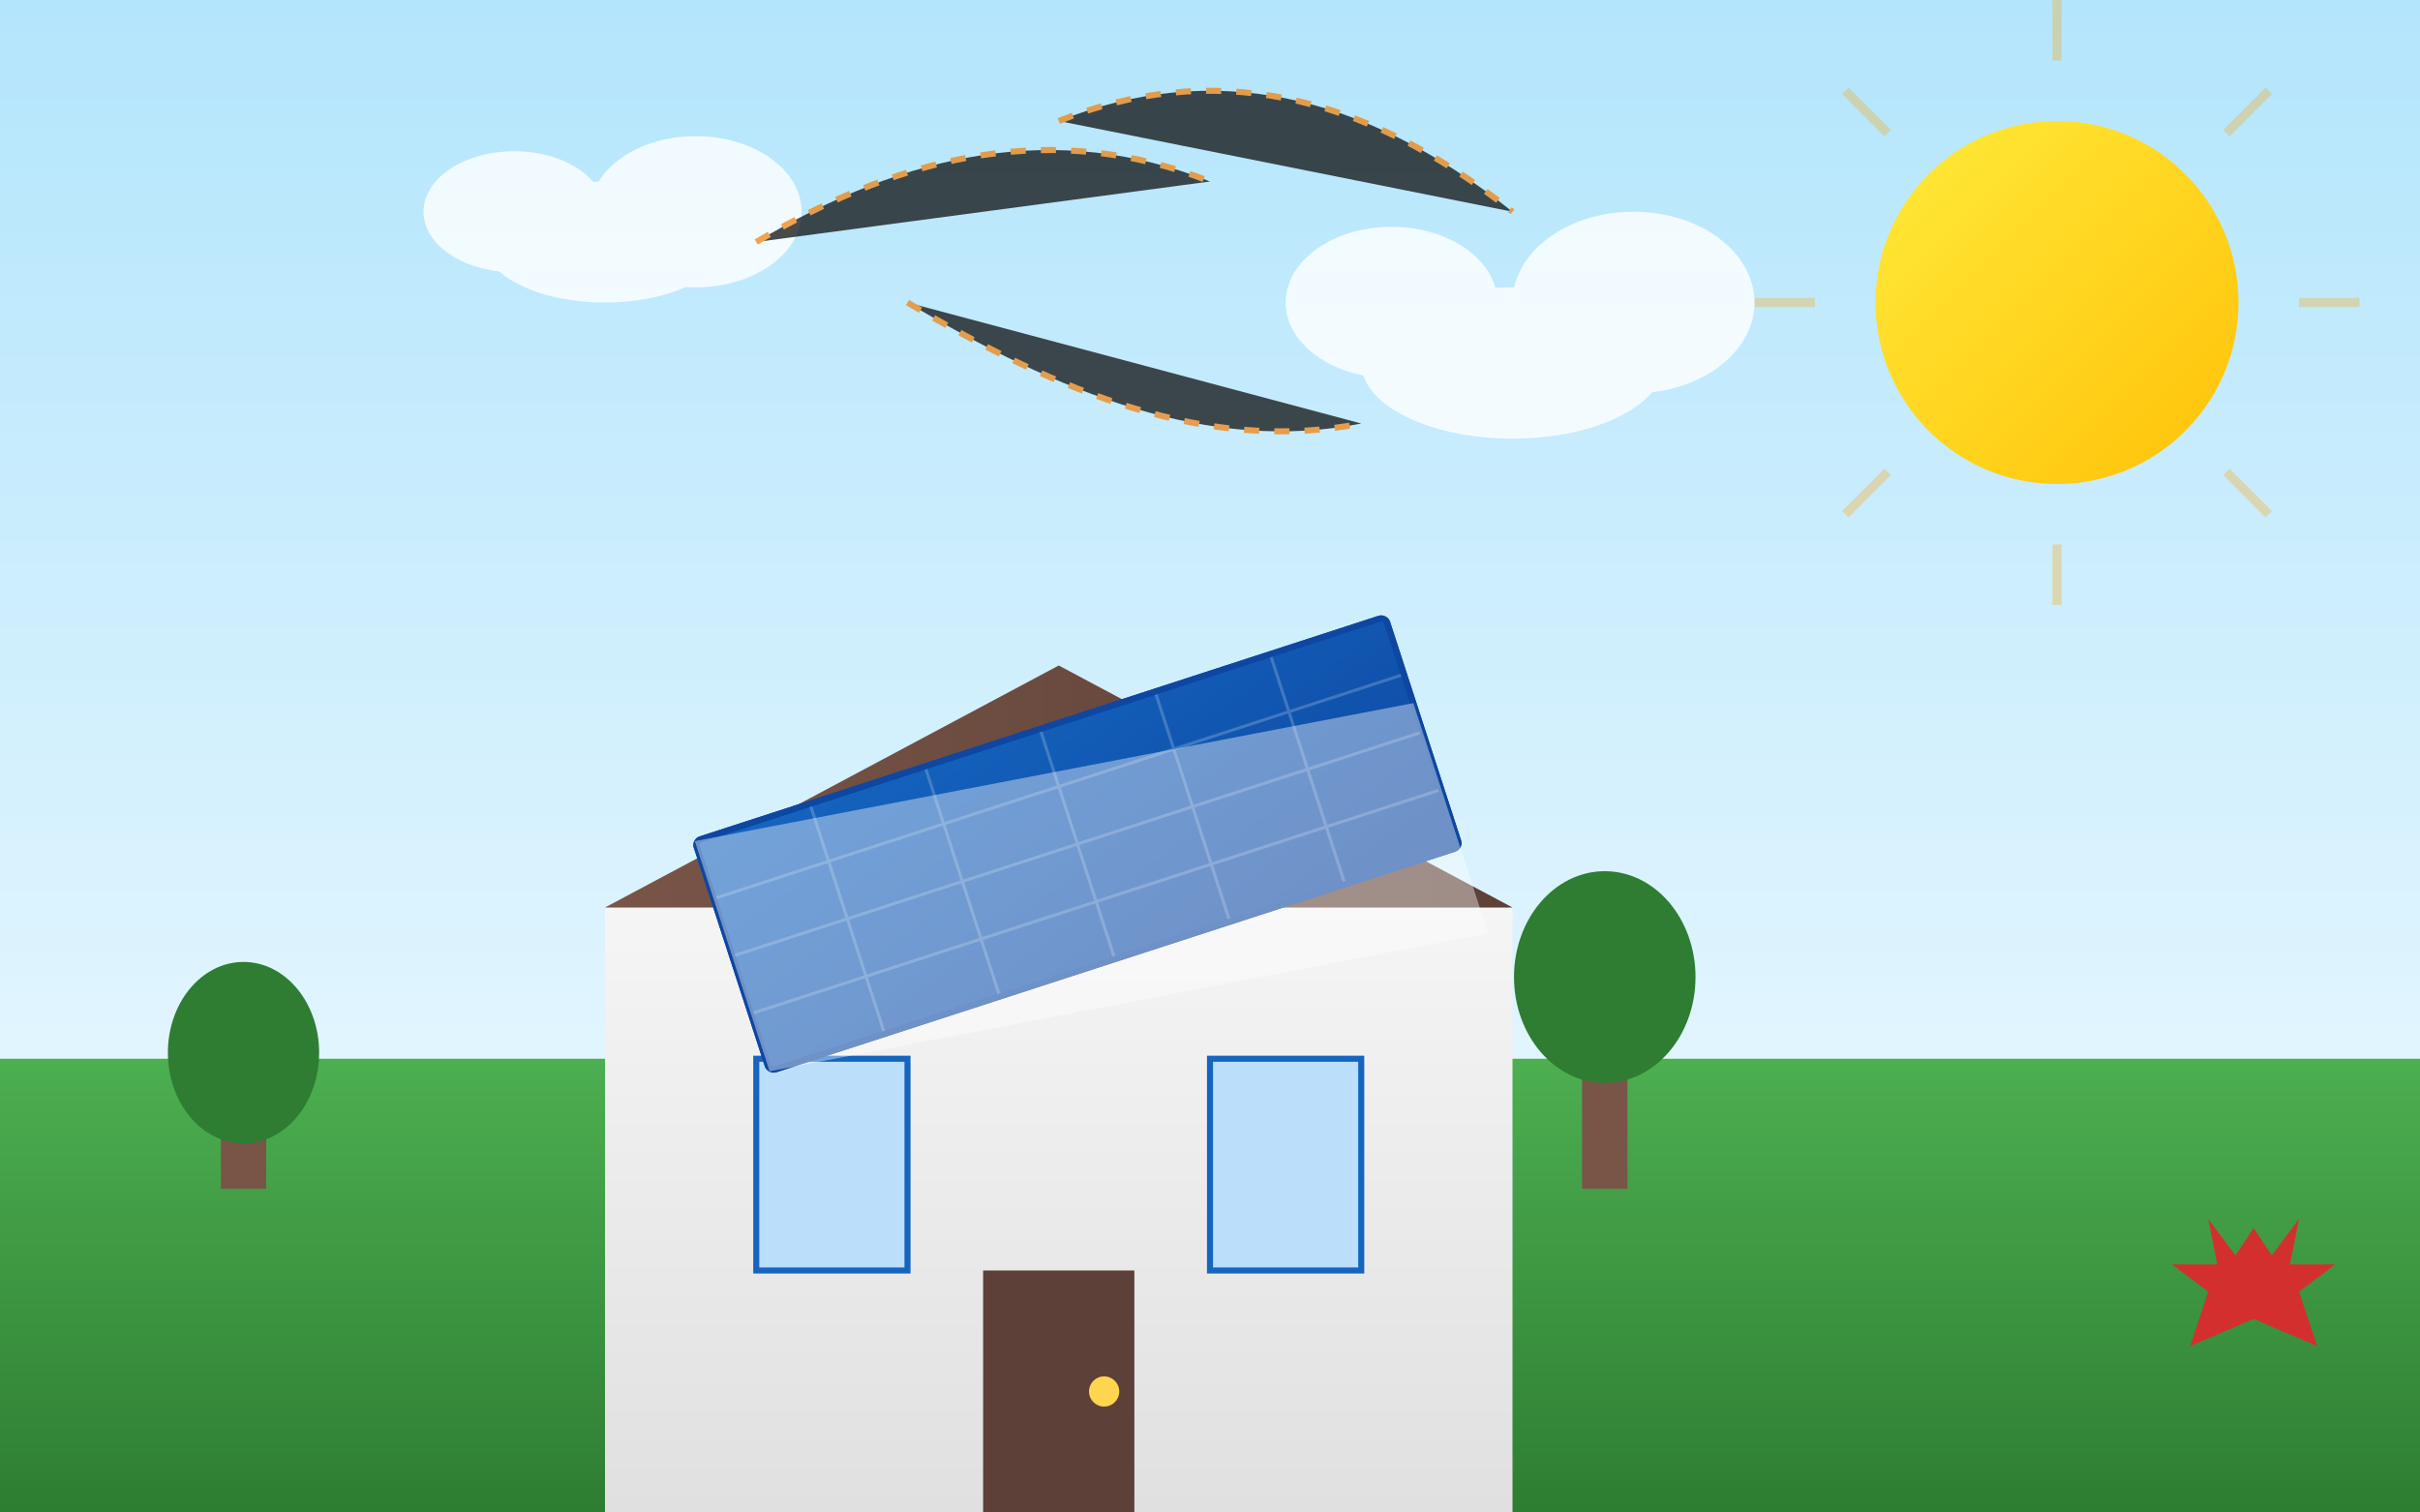 <svg xmlns="http://www.w3.org/2000/svg" width="800" height="500" viewBox="0 0 800 500">
  <defs>
    <linearGradient id="skyGradient" x1="0%" y1="0%" x2="0%" y2="100%">
      <stop offset="0%" stop-color="#b3e5fc" />
      <stop offset="100%" stop-color="#e1f5fe" />
    </linearGradient>
    <linearGradient id="sunGradient" x1="0%" y1="0%" x2="100%" y2="100%">
      <stop offset="0%" stop-color="#ffeb3b" />
      <stop offset="100%" stop-color="#ffc107" />
    </linearGradient>
    <linearGradient id="panelGradient" x1="0%" y1="0%" x2="100%" y2="100%">
      <stop offset="0%" stop-color="#1565c0" />
      <stop offset="100%" stop-color="#0d47a1" />
    </linearGradient>
    <linearGradient id="roofGradient" x1="0%" y1="0%" x2="100%" y2="0%">
      <stop offset="0%" stop-color="#795548" />
      <stop offset="100%" stop-color="#5d4037" />
    </linearGradient>
    <linearGradient id="houseGradient" x1="0%" y1="0%" x2="0%" y2="100%">
      <stop offset="0%" stop-color="#f5f5f5" />
      <stop offset="100%" stop-color="#e0e0e0" />
    </linearGradient>
    <linearGradient id="groundGradient" x1="0%" y1="0%" x2="0%" y2="100%">
      <stop offset="0%" stop-color="#4caf50" />
      <stop offset="100%" stop-color="#2e7d32" />
    </linearGradient>
    <filter id="treeShadow" x="-20%" y="-20%" width="140%" height="140%">
      <feGaussianBlur in="SourceAlpha" stdDeviation="5" />
      <feOffset dx="3" dy="3" result="offsetblur" />
      <feComponentTransfer>
        <feFuncA type="linear" slope="0.3" />
      </feComponentTransfer>
      <feMerge>
        <feMergeNode />
        <feMergeNode in="SourceGraphic" />
      </feMerge>
    </filter>
  </defs>
  
  <!-- Background -->
  <rect x="0" y="0" width="800" height="350" fill="url(#skyGradient)" />
  <rect x="0" y="350" width="800" height="150" fill="url(#groundGradient)" />
  
  <!-- Sun -->
  <circle cx="680" cy="100" r="60" fill="url(#sunGradient)" />
  <g opacity="0.3">
    <line x1="680" y1="20" x2="680" y2="0" stroke="#ffa000" stroke-width="3" />
    <line x1="680" y1="180" x2="680" y2="200" stroke="#ffa000" stroke-width="3" />
    <line x1="600" y1="100" x2="580" y2="100" stroke="#ffa000" stroke-width="3" />
    <line x1="760" y1="100" x2="780" y2="100" stroke="#ffa000" stroke-width="3" />
    <line x1="624" y1="44" x2="610" y2="30" stroke="#ffa000" stroke-width="3" />
    <line x1="736" y1="156" x2="750" y2="170" stroke="#ffa000" stroke-width="3" />
    <line x1="624" y1="156" x2="610" y2="170" stroke="#ffa000" stroke-width="3" />
    <line x1="736" y1="44" x2="750" y2="30" stroke="#ffa000" stroke-width="3" />
  </g>
  
  <!-- Clouds -->
  <g fill="#ffffff" opacity="0.8">
    <ellipse cx="200" cy="80" rx="40" ry="20" />
    <ellipse cx="230" cy="70" rx="35" ry="25" />
    <ellipse cx="170" cy="70" rx="30" ry="20" />
    
    <ellipse cx="500" cy="120" rx="50" ry="25" />
    <ellipse cx="540" cy="100" rx="40" ry="30" />
    <ellipse cx="460" cy="100" rx="35" ry="25" />
  </g>
  
  <!-- House with Solar Panels -->
  <g transform="translate(100, 200)">
    <!-- House structure -->
    <rect x="100" y="100" width="300" height="200" fill="url(#houseGradient)" />
    <polygon points="100,100 250,20 400,100" fill="url(#roofGradient)" />
    
    <!-- Windows and door -->
    <rect x="150" y="150" width="50" height="70" fill="#bbdefb" stroke="#1565c0" stroke-width="2" />
    <rect x="300" y="150" width="50" height="70" fill="#bbdefb" stroke="#1565c0" stroke-width="2" />
    <rect x="225" y="220" width="50" height="80" fill="#5d4037" />
    <ellipse cx="265" cy="260" rx="5" ry="5" fill="#ffd54f" />
    
    <!-- Solar panels on roof -->
    <g transform="rotate(-18, 250, 60)">
      <rect x="130" y="40" width="240" height="80" fill="url(#panelGradient)" stroke="#0d47a1" stroke-width="2" rx="2" />
      <g opacity="0.2">
        <line x1="130" y1="60" x2="370" y2="60" stroke="#ffffff" stroke-width="1" />
        <line x1="130" y1="80" x2="370" y2="80" stroke="#ffffff" stroke-width="1" />
        <line x1="130" y1="100" x2="370" y2="100" stroke="#ffffff" stroke-width="1" />
        <line x1="170" y1="40" x2="170" y2="120" stroke="#ffffff" stroke-width="1" />
        <line x1="210" y1="40" x2="210" y2="120" stroke="#ffffff" stroke-width="1" />
        <line x1="250" y1="40" x2="250" y2="120" stroke="#ffffff" stroke-width="1" />
        <line x1="290" y1="40" x2="290" y2="120" stroke="#ffffff" stroke-width="1" />
        <line x1="330" y1="40" x2="330" y2="120" stroke="#ffffff" stroke-width="1" />
      </g>
      <rect x="130" y="40" width="240" height="80" fill="none" stroke="#0d47a1" stroke-width="2" rx="2" />
    </g>
    
    <!-- Solar panel reflection -->
    <g opacity="0.4">
      <path d="M130,40 L370,70 L370,150 L130,120 Z" fill="#ffffff" transform="rotate(-18, 250, 60)" />
    </g>
  </g>
  
  <!-- Trees -->
  <g transform="translate(50, 320)" filter="url(#treeShadow)">
    <rect x="20" y="30" width="15" height="40" fill="#795548" />
    <ellipse cx="27.5" cy="25" rx="25" ry="30" fill="#2e7d32" />
  </g>
  
  <g transform="translate(500, 300)" filter="url(#treeShadow)">
    <rect x="20" y="30" width="15" height="60" fill="#795548" />
    <ellipse cx="27.5" cy="20" rx="30" ry="35" fill="#2e7d32" />
  </g>
  
  <!-- Energy flow lines -->
  <g stroke="#f57c00" stroke-width="2" stroke-dasharray="5,5" opacity="0.7">
    <path d="M250,80 C300,50 350,40 400,60" />
    <path d="M350,40 C400,20 450,30 500,70" />
    <path d="M300,100 C350,130 400,150 450,140" />
  </g>
  
  <!-- Canadian maple leaf -->
  <g transform="translate(700, 400) scale(0.3)">
    <path d="M150,20 L170,50 L200,10 L190,60 L240,60 L200,90 L220,150 L150,120 L80,150 L100,90 L60,60 L110,60 L100,10 L130,50 Z" fill="#d32f2f" />
  </g>
</svg>
